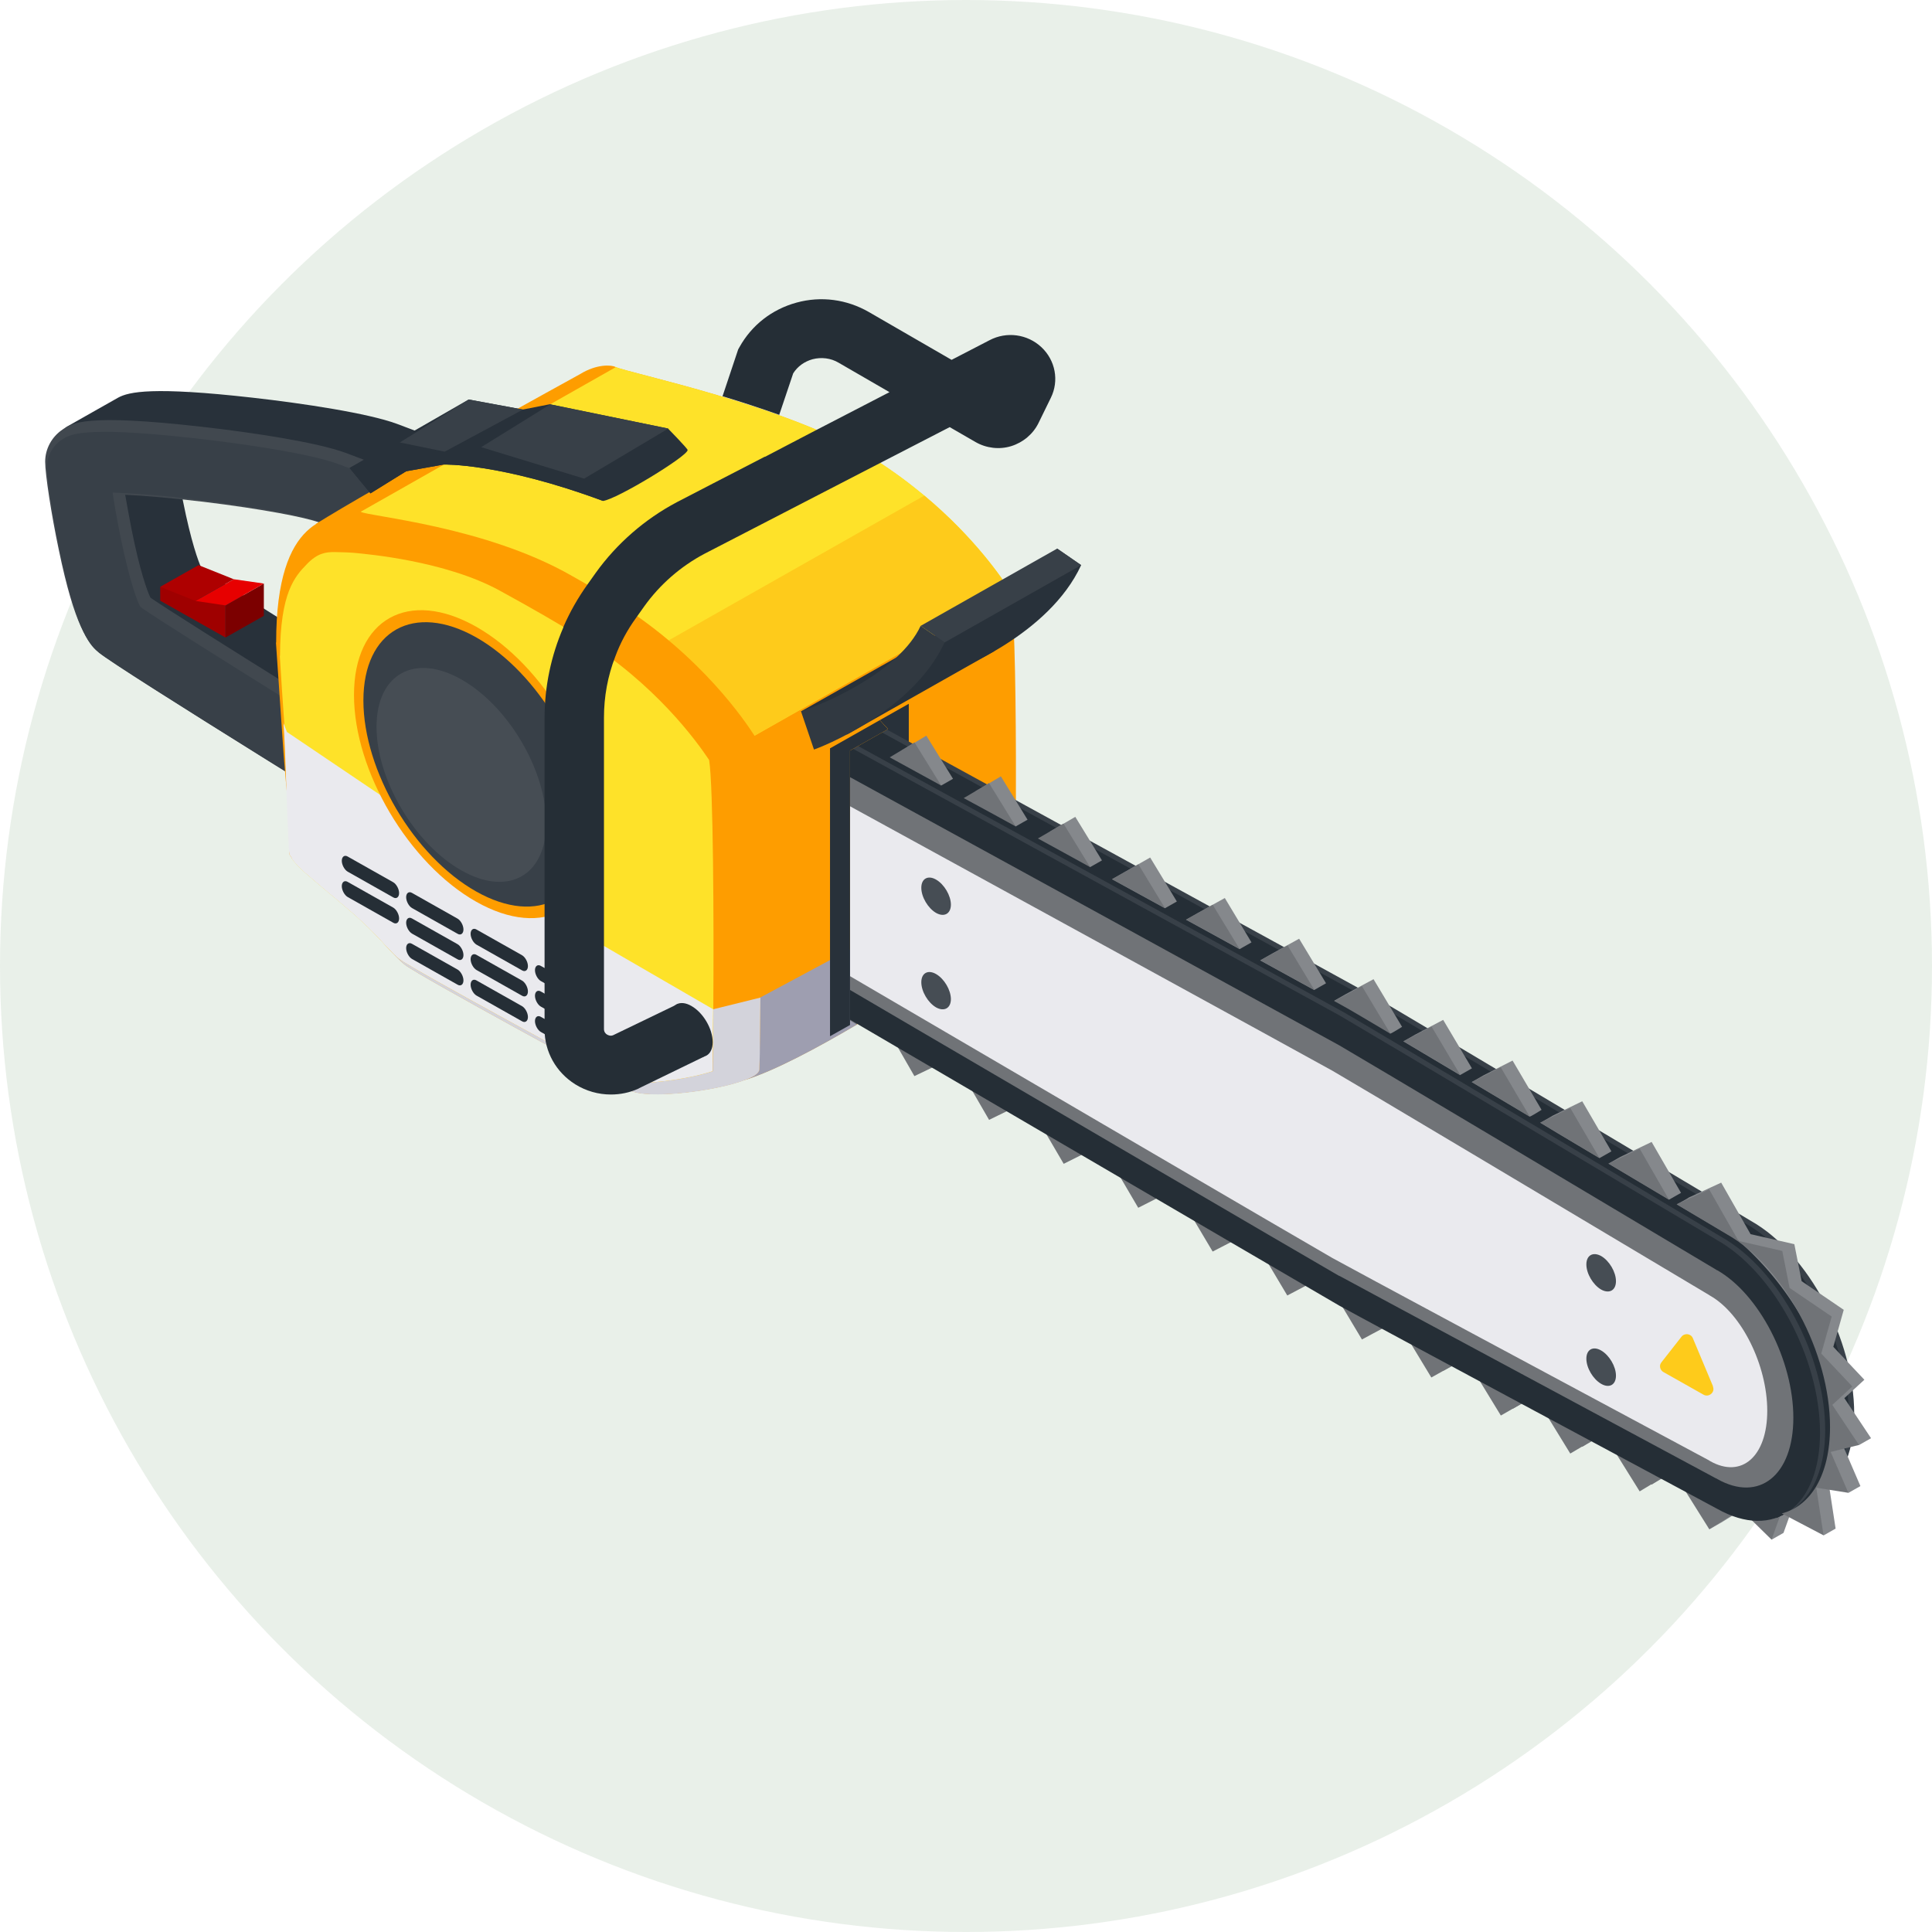 <svg xmlns="http://www.w3.org/2000/svg" width="129" height="129" viewBox="0 0 129 129" fill="none"><circle cx="64.5" cy="64.5" r="64.5" fill="#1F6D26" fill-opacity="0.1"></circle><g clip-path="url(#clip0_721_79)"><path d="M35.869 57.844L38.555 53.639C29.746 48.219 15.552 39.414 13.465 37.967C13.242 37.502 12.755 36.151 12.213 33.434C12.046 32.601 11.906 31.796 11.781 31.099C13.034 31.154 14.801 31.304 16.985 31.564C21.035 32.055 23.832 32.615 24.723 32.943C27.464 33.953 28.424 34.526 28.438 34.526C28.41 34.513 28.41 34.499 28.41 34.499L31.207 30.376C30.998 30.239 29.788 29.502 26.504 28.301C24.583 27.591 20.256 26.936 16.86 26.553C10.195 25.802 8.608 26.157 7.885 26.553C7.773 26.621 4.545 28.437 4.461 28.492C3.738 28.983 6.437 28.028 6.437 28.874C6.437 29.721 6.855 32.424 7.342 34.731C8.414 39.919 9.318 41.011 10.069 41.639C11.461 42.786 30.177 54.336 35.883 57.844H35.869Z" fill="#28313A"></path><path d="M32.447 59.783L35.133 55.578C26.324 50.158 12.13 41.352 10.043 39.905C9.82 39.441 9.333 38.09 8.791 35.373C8.624 34.54 8.484 33.734 8.359 33.038C9.612 33.093 11.379 33.243 13.564 33.502C17.613 33.994 20.41 34.553 21.301 34.881C24.042 35.891 25.002 36.465 25.016 36.465C24.988 36.451 24.988 36.438 24.988 36.438L27.785 32.315C27.577 32.178 26.366 31.441 23.082 30.239C21.162 29.529 16.834 28.874 13.438 28.492C5.729 27.618 4.825 28.232 4.171 28.683C3.447 29.174 3.016 29.98 3.016 30.826C3.016 31.673 3.433 34.376 3.92 36.683C4.992 41.871 5.896 42.963 6.648 43.591C8.039 44.738 26.756 56.288 32.461 59.797L32.447 59.783Z" fill="#41484F"></path><path d="M34.211 56.056C25.583 50.745 11.556 42.049 9.483 40.602L9.386 40.533L9.33 40.438C9.191 40.165 8.69 39.004 8.036 35.796C7.883 35.031 7.73 34.239 7.604 33.434L7.521 32.888L8.077 32.915C9.093 32.956 10.833 33.079 13.31 33.379C17.401 33.871 20.24 34.458 21.158 34.786C22.967 35.441 24.011 35.932 24.526 36.192L26.822 32.792C26.237 32.478 24.971 31.864 22.605 30.99C20.727 30.294 16.441 29.652 13.059 29.27C10.485 28.983 8.467 28.833 7.034 28.833C4.919 28.833 4.459 29.134 4.098 29.379C3.499 29.789 3.137 30.458 3.137 31.154C3.137 31.919 3.569 34.676 4.028 36.929C5.169 42.39 6.101 43.168 6.602 43.578C7.938 44.684 25.875 55.742 31.984 59.51L34.183 56.07L34.211 56.056Z" fill="#384048"></path><path d="M21.105 34.99C21.105 34.99 22.913 35.905 23.623 37.502C24.347 39.127 25.488 38.185 26.893 40.765C30.665 47.66 36.37 56.984 41.24 63.674C43.676 67.032 45.916 69.708 47.586 71.101C47.711 71.21 47.85 71.306 47.962 71.401C48.727 71.975 49.367 72.22 49.812 72.084C51.719 71.483 54.544 69.981 57.202 68.411C61.084 66.131 64.646 63.701 64.646 63.701L64.285 63.073C66.121 62.759 67.722 62.24 67.75 61.735C67.819 60.657 68.014 40.383 67.416 39.455C66.817 38.526 63.909 34.171 58.329 30.635C52.735 27.099 41.769 24.874 41.101 24.505C40.837 24.355 39.835 24.3 38.749 24.97C38.749 24.97 24.625 32.738 21.063 35.004L21.105 34.99Z" fill="#FE9D00"></path><path d="M56.755 50.117V68.439L60.68 66.213V46.991L58.745 48.083L59.288 48.684L56.755 50.117Z" fill="#28313A"></path><path d="M116.121 99.894C117.429 100.645 118.667 100.849 119.711 100.604L119.085 102.351L118.292 102.802L117.053 100.344L114.938 101.655L114.145 102.105L112.656 98.01C114.771 99.143 116.149 99.88 116.149 99.88L116.121 99.894Z" fill="#85888C"></path><path d="M63.758 70.487L61.851 71.401L60.084 68.329C61.253 69.012 62.478 69.736 63.758 70.487Z" fill="#707377"></path><path d="M68.736 73.394L66.83 74.323L65.034 71.224C66.245 71.934 67.484 72.657 68.75 73.394H68.736Z" fill="#707377"></path><path d="M73.719 76.303L71.812 77.258L69.975 74.118C71.228 74.842 72.48 75.579 73.719 76.303Z" fill="#707377"></path><path d="M78.703 79.224L76.797 80.194L74.932 77.013C76.226 77.763 77.493 78.501 78.703 79.224Z" fill="#707377"></path><path d="M58.789 67.565L56.883 68.466L55.143 65.435C56.215 66.063 57.439 66.787 58.789 67.565Z" fill="#707377"></path><path d="M98.406 90.392L96.375 91.525L94.385 88.235C95.54 88.863 96.917 89.6 98.406 90.406V90.392Z" fill="#707377"></path><path d="M103.055 92.89L101.009 94.064L98.95 90.692C100.272 91.402 101.663 92.153 103.055 92.904V92.89Z" fill="#707377"></path><path d="M107.703 95.388L105.644 96.604L103.515 93.136C104.934 93.9 106.353 94.665 107.703 95.388Z" fill="#707377"></path><path d="M112.352 97.873L110.278 99.129L108.066 95.58C109.638 96.426 111.113 97.218 112.352 97.873Z" fill="#707377"></path><path d="M83.68 82.132L81.773 83.115L79.867 79.907C81.217 80.699 82.497 81.45 83.68 82.132Z" fill="#707377"></path><path d="M88.664 85.04L86.758 86.05L84.823 82.801C86.34 83.688 87.662 84.453 88.664 85.054V85.04Z" fill="#707377"></path><path d="M90.905 86.351C91.1 86.46 92.157 87.033 93.758 87.893L91.726 88.986L89.75 85.682C90.404 86.064 90.808 86.296 90.905 86.351Z" fill="#707377"></path><path d="M115.324 100.344C116.632 101.095 117.87 101.3 118.914 101.054L118.288 102.802L116.242 100.795L114.127 102.106L111.845 98.46C113.96 99.594 115.338 100.331 115.338 100.331L115.324 100.344Z" fill="#707377"></path><path d="M62.961 70.937L61.054 71.852L59.287 68.78C60.456 69.463 61.681 70.186 62.961 70.937Z" fill="#707377"></path><path d="M67.947 73.845L66.041 74.773L64.246 71.674C65.456 72.384 66.695 73.108 67.961 73.845H67.947Z" fill="#707377"></path><path d="M72.93 76.753L71.023 77.709L69.186 74.569C70.439 75.292 71.691 76.029 72.93 76.753Z" fill="#707377"></path><path d="M77.906 79.675L76 80.644L74.135 77.463C75.429 78.214 76.696 78.951 77.906 79.675Z" fill="#707377"></path><path d="M57.984 68.016L56.078 68.917L54.339 65.886C55.41 66.514 56.635 67.237 57.984 68.016Z" fill="#707377"></path><path d="M97.602 90.842L95.57 91.975L93.58 88.685C94.735 89.313 96.113 90.05 97.602 90.856V90.842Z" fill="#707377"></path><path d="M102.258 93.341L100.212 94.515L98.153 91.143C99.475 91.853 100.866 92.603 102.258 93.354V93.341Z" fill="#707377"></path><path d="M106.906 95.839L104.847 97.054L102.718 93.586C104.137 94.351 105.556 95.115 106.906 95.839Z" fill="#707377"></path><path d="M111.555 98.324L109.481 99.58L107.269 96.03C108.841 96.877 110.316 97.668 111.555 98.324Z" fill="#707377"></path><path d="M82.875 82.583L80.969 83.566L79.062 80.357C80.412 81.149 81.692 81.9 82.875 82.583Z" fill="#707377"></path><path d="M87.859 85.491L85.953 86.501L84.019 83.252C85.535 84.139 86.858 84.903 87.859 85.504V85.491Z" fill="#707377"></path><path d="M90.116 86.801C90.311 86.91 91.368 87.484 92.969 88.344L90.937 89.436L88.961 86.132C89.615 86.514 90.019 86.747 90.116 86.801Z" fill="#707377"></path><path d="M44.736 49.598C44.736 54.554 47.812 60.302 51.611 62.459C51.611 62.459 90.713 85.34 91.715 85.9C92.717 86.474 116.93 99.457 116.93 99.457C117.459 99.757 117.974 99.962 118.461 100.099L118.6 101.355C118.6 101.355 118.99 101.177 119.519 100.918C119.63 100.863 119.741 100.808 119.853 100.754C120.02 100.658 120.214 100.563 120.395 100.467C120.423 100.467 120.437 100.44 120.465 100.426C120.994 100.14 121.523 99.812 121.898 99.498C122.483 99.02 122.97 98.351 123.29 97.491C123.624 96.631 123.805 95.58 123.805 94.392C123.805 89.436 120.729 83.688 116.93 81.531C116.93 81.531 92.717 67.087 91.715 66.527C90.713 65.954 51.611 44.547 51.611 44.547C50.636 44.001 49.718 43.742 48.883 43.742C48.16 43.742 47.505 43.933 46.935 44.301C46.67 44.465 46.434 44.67 46.225 44.902C45.293 45.898 44.75 47.523 44.75 49.626L44.736 49.598Z" fill="#384048"></path><path d="M44.733 49.598C44.733 54.554 47.808 60.302 51.607 62.459C51.607 62.459 90.71 85.34 91.712 85.9C92.714 86.474 116.927 99.457 116.927 99.457C117.456 99.757 117.97 99.962 118.457 100.099L118.597 101.355C118.597 101.355 118.986 101.177 119.515 100.918C119.473 100.945 119.432 100.972 119.39 101C119.71 100.836 120.058 100.658 120.392 100.454C120.42 100.454 120.433 100.426 120.461 100.413C120.865 100.18 121.254 99.921 121.547 99.675C122.131 99.198 122.604 98.528 122.938 97.668C123.272 96.808 123.453 95.771 123.453 94.569C123.453 89.614 120.378 83.866 116.579 81.709C116.579 81.709 92.366 67.264 91.364 66.705C90.362 66.145 51.259 44.724 51.259 44.724C50.285 44.178 49.367 43.919 48.532 43.919C47.947 43.919 47.418 44.042 46.931 44.288C46.597 44.451 46.291 44.67 46.013 44.943C46.082 44.929 46.138 44.916 46.208 44.902C45.275 45.898 44.733 47.523 44.733 49.626V49.598Z" fill="#252E36"></path><path d="M44.733 49.598C44.733 54.554 47.808 60.302 51.607 62.459C51.607 62.459 90.71 85.34 91.712 85.9C92.714 86.473 116.927 99.457 116.927 99.457C117.456 99.757 117.971 99.962 118.458 100.099L118.597 101.355C118.597 101.355 118.987 101.177 119.515 100.918C119.682 100.808 119.822 100.699 119.961 100.59C120.545 100.112 121.032 99.443 121.352 98.583C121.686 97.723 121.867 96.685 121.867 95.484C121.867 90.528 118.792 84.781 114.993 82.624C114.993 82.624 90.78 68.179 89.778 67.62C88.776 67.046 49.673 45.639 49.673 45.639C48.699 45.093 47.781 44.834 46.946 44.834C46.695 44.834 46.459 44.861 46.222 44.902C45.29 45.898 44.747 47.523 44.747 49.626L44.733 49.598Z" fill="#384048"></path><path d="M49.329 45.817C49.329 45.817 88.432 67.237 89.434 67.797C90.436 68.37 114.649 82.801 114.649 82.801C118.448 84.945 121.523 90.706 121.523 95.662C121.523 100.617 118.448 102.884 114.649 100.74C114.649 100.74 90.436 87.757 89.434 87.183C88.432 86.61 49.329 63.742 49.329 63.742C45.53 61.599 42.455 55.837 42.455 50.882C42.455 45.926 45.53 43.66 49.329 45.803V45.817Z" fill="#252E36"></path><path d="M89.434 85.19C90.241 85.641 107.872 95.102 114.593 98.72H114.621L114.649 98.747C117.46 100.344 119.742 98.501 119.742 94.665C119.742 90.829 117.46 86.405 114.649 84.808H114.621L114.593 84.781C107.872 80.767 90.227 70.254 89.434 69.804C88.655 69.367 62.883 55.237 49.357 47.837H49.329C46.518 46.226 44.236 48.056 44.236 51.906C44.236 55.756 46.518 60.165 49.329 61.763H49.357C62.869 69.695 88.655 84.767 89.434 85.204V85.19Z" fill="#707377"></path><path d="M88.972 84.002C89.668 84.398 104.752 92.494 114.104 97.505L114.145 97.532L114.187 97.559C116.288 98.747 118 97.245 118 94.201C118 91.156 116.288 87.702 114.187 86.514L114.145 86.487L114.104 86.46C104.766 80.89 89.682 71.893 88.972 71.497C88.207 71.06 62.435 56.943 48.923 49.544L48.867 49.517C46.766 48.329 45.054 49.831 45.054 52.875C45.054 55.919 46.766 59.373 48.867 60.561L48.909 60.589C62.435 68.507 88.207 83.579 88.972 84.002Z" fill="#EAEAEE"></path><path d="M22.747 41.612L47.252 71.661L56.756 68.138V50.117L59.289 48.684L58.746 48.083L47.934 36.438L22.747 41.612Z" fill="#FE9D00"></path><path d="M24.056 34.171L41.896 44.301L50.371 49.12L67.445 39.441C66.986 38.717 65.135 35.932 61.712 33.079C60.724 32.26 59.611 31.427 58.358 30.635C52.764 27.099 41.799 24.874 41.131 24.505L24.056 34.185V34.171Z" fill="#FEE229"></path><path d="M41.896 44.315L50.371 49.134L67.445 39.455C66.986 38.731 65.135 35.946 61.712 33.093L41.896 44.315Z" fill="#FECB1B"></path><path d="M18.426 42.909C18.426 42.909 18.453 43.373 18.509 44.124C18.537 44.479 18.565 44.875 18.593 45.339C18.607 45.598 18.634 45.871 18.648 46.158C18.676 46.54 18.704 46.95 18.732 47.373C18.746 47.646 18.773 47.919 18.787 48.192C18.815 48.602 18.843 49.011 18.871 49.407C18.885 49.68 18.913 49.953 18.927 50.226C18.954 50.65 18.996 51.046 19.024 51.428C19.052 51.715 19.066 52.001 19.094 52.261C19.094 52.37 19.108 52.465 19.121 52.561C19.149 52.93 19.191 53.244 19.219 53.503C19.261 53.844 19.302 56.957 19.33 57.039C19.344 57.094 19.414 57.189 19.497 57.312C20.235 58.391 23.143 60.329 25.175 62.514C25.23 62.582 25.3 62.65 25.356 62.705C25.397 62.759 25.453 62.814 25.495 62.855C25.523 62.896 25.564 62.923 25.592 62.964C25.634 63.005 25.662 63.046 25.703 63.087C26.302 63.742 26.775 64.22 27.026 64.411C28.208 65.299 40.565 71.961 42.013 72.78C43.154 73.422 47.843 72.862 49.819 72.07C50.348 71.865 50.682 71.633 50.696 71.401C50.696 71.278 50.71 70.924 50.724 70.364C50.738 69.504 50.752 68.166 50.766 66.596C50.807 60.234 50.793 49.776 50.376 49.121C49.778 48.192 46.869 43.837 41.289 40.301C40.37 39.714 39.313 39.086 38.172 38.444C32.383 35.127 24.618 34.485 24.075 34.171C23.992 34.117 23.811 34.117 23.588 34.171C22.141 34.581 18.439 34.349 18.439 42.895L18.426 42.909Z" fill="#FE9D00"></path><path d="M18.682 43.782C18.78 45.325 18.877 46.922 18.988 48.397C19.058 49.271 19.114 50.103 19.169 50.854C19.308 52.561 19.42 56.766 19.503 57.312C19.503 57.312 19.503 57.339 19.503 57.353C19.615 57.517 19.782 57.708 20.004 57.926C20.032 57.954 20.046 57.967 20.074 57.995C20.171 58.09 20.283 58.199 20.408 58.309C20.436 58.336 20.463 58.35 20.491 58.377C20.811 58.664 21.187 58.964 21.577 59.305C21.646 59.36 21.702 59.414 21.772 59.469C22.885 60.398 24.179 61.462 25.181 62.527C25.237 62.596 25.306 62.664 25.362 62.718C25.404 62.773 25.459 62.828 25.501 62.868C25.529 62.91 25.571 62.937 25.598 62.978C25.64 63.019 25.668 63.06 25.71 63.101C25.738 63.128 25.765 63.155 25.793 63.182C26.183 63.592 26.475 63.892 26.642 64.015C27.755 64.848 39.792 71.306 41.393 72.234C41.476 72.261 41.768 72.316 42.45 72.316C44.092 72.316 46.11 71.961 47.237 71.633C47.362 71.592 47.488 71.565 47.585 71.524C47.585 71.401 47.585 71.251 47.585 71.101C47.599 70.213 47.613 68.916 47.627 67.388C47.669 61.558 47.627 52.452 47.349 50.745C46.458 49.407 43.744 45.694 38.916 42.649C37.385 41.68 35.423 40.56 33.377 39.441C29.703 37.42 24.36 36.997 23.956 36.943C23.525 36.888 22.62 36.861 22.342 36.861C21.744 36.861 21.201 36.929 20.491 37.666C19.684 38.499 18.71 39.55 18.696 43.796L18.682 43.782Z" fill="#FEE229"></path><path d="M49.83 72.084C51.736 71.483 54.561 69.981 57.219 68.411L56.76 68.138V63.387L50.776 66.596H50.762C50.762 68.179 50.734 69.504 50.72 70.377C50.72 70.924 50.706 71.292 50.692 71.415C50.692 71.647 50.344 71.865 49.816 72.084H49.83Z" fill="#9E9EB0"></path><path d="M25.795 63.182C26.352 63.797 26.797 64.247 27.033 64.425C28.216 65.312 40.573 71.975 42.02 72.794C43.162 73.435 47.851 72.876 49.827 72.084C50.356 71.879 50.69 71.647 50.704 71.415C50.704 71.292 50.718 70.937 50.732 70.377C50.746 69.517 50.76 68.179 50.773 66.609L47.629 67.387C47.629 68.916 47.601 70.213 47.587 71.101C47.587 71.251 47.587 71.401 47.587 71.524C47.489 71.565 47.364 71.592 47.239 71.633C46.112 71.961 44.094 72.316 42.452 72.316C41.77 72.316 41.478 72.248 41.394 72.234C39.794 71.306 27.757 64.862 26.644 64.015C26.477 63.892 26.185 63.592 25.795 63.182Z" fill="#D3D3DB"></path><path d="M18.923 48.233C18.993 49.107 19.062 50.854 19.118 52.561C19.201 54.773 19.271 56.902 19.327 57.039C19.341 57.094 19.41 57.189 19.494 57.312C19.494 57.312 19.494 57.339 19.494 57.353C19.605 57.517 19.772 57.708 19.995 57.926C20.023 57.954 20.037 57.967 20.064 57.995C20.162 58.09 20.273 58.199 20.398 58.309C20.426 58.336 20.454 58.35 20.482 58.377C20.802 58.664 21.177 58.964 21.567 59.305C21.637 59.36 21.692 59.414 21.762 59.469C22.875 60.397 24.169 61.462 25.171 62.527C25.227 62.596 25.297 62.664 25.352 62.718C25.394 62.773 25.45 62.828 25.491 62.868C25.519 62.91 25.561 62.937 25.589 62.978C25.631 63.019 25.658 63.06 25.7 63.101C25.728 63.128 25.756 63.155 25.784 63.182C26.173 63.592 26.465 63.892 26.633 64.015C27.746 64.848 39.783 71.306 41.383 72.234C41.467 72.261 41.759 72.316 42.441 72.316C44.083 72.316 46.1 71.961 47.228 71.633C47.353 71.592 47.478 71.565 47.575 71.524C47.575 71.401 47.575 71.251 47.575 71.101C47.589 70.213 47.603 68.916 47.617 67.388L41.23 63.688L40.27 63.128L19.16 48.875L18.979 48.411L18.909 48.247L18.923 48.233Z" fill="#EAEAEE"></path><path d="M39.945 55.646C39.945 60.711 36.299 62.759 31.791 60.206C27.282 57.653 23.636 51.482 23.636 46.404C23.636 41.325 27.282 39.291 31.791 41.844C36.299 44.397 39.945 50.568 39.945 55.646Z" fill="#FE9D00"></path><path d="M39.32 55.305C39.32 59.988 35.953 61.872 31.792 59.524C27.631 57.175 24.264 51.455 24.264 46.772C24.264 42.09 27.631 40.206 31.792 42.554C35.953 44.916 39.32 50.622 39.32 55.305Z" fill="#384048"></path><path d="M36.469 54.95C36.469 58.472 33.936 59.892 30.805 58.117C27.674 56.343 25.141 52.056 25.141 48.533C25.141 45.011 27.674 43.591 30.805 45.366C33.936 47.141 36.469 51.428 36.469 54.95Z" fill="#464D54"></path><path d="M107.898 85.545C107.898 86.159 107.453 86.405 106.91 86.105C106.368 85.791 105.922 85.04 105.922 84.426C105.922 83.811 106.368 83.566 106.91 83.866C107.453 84.18 107.898 84.931 107.898 85.545Z" fill="#464D54"></path><path d="M107.898 91.853C107.898 92.467 107.453 92.713 106.91 92.399C106.368 92.085 105.922 91.334 105.922 90.719C105.922 90.105 106.368 89.859 106.91 90.173C107.453 90.487 107.898 91.238 107.898 91.853Z" fill="#464D54"></path><path d="M63.492 60.397C63.492 61.012 63.047 61.258 62.504 60.957C61.962 60.643 61.516 59.892 61.516 59.278C61.516 58.663 61.962 58.418 62.504 58.732C63.047 59.046 63.492 59.797 63.492 60.411V60.397Z" fill="#464D54"></path><path d="M63.492 66.705C63.492 67.319 63.047 67.565 62.504 67.265C61.962 66.951 61.516 66.2 61.516 65.585C61.516 64.971 61.962 64.725 62.504 65.039C63.047 65.353 63.492 66.104 63.492 66.719V66.705Z" fill="#464D54"></path><path d="M37.613 41.871C38.044 40.874 38.587 39.919 39.241 39.004L39.784 38.24C41.189 36.287 43.054 34.663 45.197 33.529L47.646 32.26L51.055 30.499H51.083L54.534 28.697L55.063 28.424L59.391 26.184L55.995 24.219C55.467 23.905 54.84 23.836 54.256 23.986C53.713 24.137 53.254 24.464 52.962 24.928L52.029 27.7C50.763 27.249 49.469 26.826 48.244 26.458L49.288 23.331L49.372 23.181C50.193 21.706 51.542 20.655 53.184 20.205C54.827 19.754 56.538 19.986 58.013 20.833L63.538 24.027L66.07 22.717C67.211 22.116 68.603 22.307 69.535 23.181C70.468 24.055 70.732 25.42 70.162 26.567L69.341 28.246C68.979 28.983 68.311 29.543 67.517 29.789C66.724 30.035 65.848 29.925 65.138 29.516L63.412 28.519L58.779 30.908L47.048 36.97C45.447 37.816 44.056 39.031 43.012 40.492L42.469 41.257C41.885 42.062 41.412 42.936 41.078 43.851C40.577 45.148 40.327 46.513 40.327 47.919V68.712C40.327 68.903 40.438 69.026 40.535 69.08C40.633 69.135 40.772 69.19 40.939 69.121L45.267 67.032L47.034 70.541L42.678 72.657L42.636 72.685C42.038 72.958 41.412 73.081 40.786 73.081C39.951 73.081 39.13 72.848 38.406 72.398C37.126 71.592 36.361 70.227 36.361 68.739V47.946C36.361 45.844 36.792 43.796 37.613 41.898V41.871Z" fill="#252E36"></path><path d="M15.055 42.567L10.699 40.11V39.182L15.055 40.424V42.567Z" fill="#9F0000"></path><path d="M15.057 42.567L17.617 41.12V38.963L15.057 40.424V42.567Z" fill="#7C0000"></path><path d="M15.057 40.424L13.053 40.124L15.613 38.676L17.617 38.963L15.057 40.424Z" fill="#E70000"></path><path d="M10.697 39.182L13.049 40.124L15.609 38.676L13.258 37.734L10.697 39.182Z" fill="#AE0000"></path><path d="M47.586 69.585C47.586 70.473 46.946 70.828 46.166 70.377C45.373 69.927 44.747 68.848 44.747 67.961C44.747 67.073 45.387 66.719 46.166 67.169C46.96 67.62 47.586 68.698 47.586 69.585Z" fill="#252E36"></path><path d="M39.157 67.224L36.11 65.504C35.901 65.381 35.72 65.053 35.72 64.78C35.72 64.507 35.901 64.37 36.11 64.493L39.157 66.213C39.366 66.336 39.547 66.664 39.547 66.937C39.547 67.21 39.366 67.347 39.157 67.224Z" fill="#252E36"></path><path d="M39.157 68.93L36.11 67.21C35.901 67.087 35.72 66.76 35.72 66.486C35.72 66.213 35.901 66.077 36.11 66.2L39.157 67.92C39.366 68.043 39.547 68.371 39.547 68.644C39.547 68.917 39.366 69.053 39.157 68.93Z" fill="#252E36"></path><path d="M39.157 70.623L36.11 68.903C35.901 68.78 35.72 68.452 35.72 68.179C35.72 67.906 35.901 67.77 36.11 67.893L39.157 69.613C39.366 69.736 39.547 70.063 39.547 70.336C39.547 70.609 39.366 70.746 39.157 70.623Z" fill="#252E36"></path><path d="M34.86 64.793L31.813 63.073C31.604 62.95 31.423 62.623 31.423 62.35C31.423 62.077 31.604 61.94 31.813 62.063L34.86 63.783C35.069 63.906 35.25 64.234 35.25 64.507C35.25 64.78 35.069 64.916 34.86 64.793Z" fill="#252E36"></path><path d="M34.86 66.486L31.813 64.766C31.604 64.643 31.423 64.316 31.423 64.043C31.423 63.77 31.604 63.633 31.813 63.756L34.86 65.476C35.069 65.599 35.25 65.927 35.25 66.2C35.25 66.473 35.069 66.609 34.86 66.486Z" fill="#252E36"></path><path d="M34.86 68.193L31.813 66.473C31.604 66.35 31.423 66.022 31.423 65.749C31.423 65.476 31.604 65.34 31.813 65.462L34.86 67.183C35.069 67.305 35.25 67.633 35.25 67.906C35.25 68.179 35.069 68.316 34.86 68.193Z" fill="#252E36"></path><path d="M30.556 62.35L27.508 60.63C27.299 60.507 27.119 60.179 27.119 59.906C27.119 59.633 27.299 59.496 27.508 59.619L30.556 61.34C30.764 61.462 30.945 61.79 30.945 62.063C30.945 62.336 30.764 62.473 30.556 62.35Z" fill="#252E36"></path><path d="M30.556 64.056L27.508 62.336C27.299 62.213 27.119 61.886 27.119 61.612C27.119 61.34 27.299 61.203 27.508 61.326L30.556 63.046C30.764 63.169 30.945 63.497 30.945 63.77C30.945 64.043 30.764 64.179 30.556 64.056Z" fill="#252E36"></path><path d="M30.556 65.749L27.508 64.029C27.299 63.906 27.119 63.578 27.119 63.305C27.119 63.032 27.299 62.896 27.508 63.019L30.556 64.739C30.764 64.862 30.945 65.189 30.945 65.463C30.945 65.736 30.764 65.872 30.556 65.749Z" fill="#252E36"></path><path d="M26.259 59.92L23.211 58.199C23.003 58.077 22.822 57.749 22.822 57.476C22.822 57.203 23.003 57.066 23.211 57.189L26.259 58.909C26.468 59.032 26.648 59.36 26.648 59.633C26.648 59.906 26.468 60.042 26.259 59.92Z" fill="#252E36"></path><path d="M26.259 61.612L23.211 59.892C23.003 59.769 22.822 59.442 22.822 59.169C22.822 58.896 23.003 58.759 23.211 58.882L26.259 60.602C26.468 60.725 26.648 61.053 26.648 61.326C26.648 61.599 26.468 61.735 26.259 61.612Z" fill="#252E36"></path><path d="M84.935 63.674L86.744 62.678L88.539 65.654L87.746 66.104L84.142 64.125L84.935 63.674Z" fill="#85888C"></path><path d="M94.496 69.08L96.361 68.097L98.281 71.333L97.488 71.784L93.703 69.531L94.496 69.08Z" fill="#85888C"></path><path d="M90.904 66.951C90.82 66.91 89.067 66.828 89.067 66.828L89.86 66.377L91.711 65.381L93.617 68.562C93.617 68.562 92.866 69.04 92.824 69.012C92.824 69.012 91.085 67.046 90.89 66.951H90.904Z" fill="#85888C"></path><path d="M99.061 71.797L100.995 70.814L102.93 74.104C102.93 74.104 102.178 74.582 102.136 74.555L98.268 72.248L99.061 71.797Z" fill="#85888C"></path><path d="M119.892 100.822C120.644 100.194 121.799 99.184 122.202 96.754L122.327 94.105C121.952 89.846 119.308 85.668 116.093 82.856L111.96 80.412C111.96 80.412 112.781 79.975 112.754 79.961L114.924 78.965L116.886 82.405L119.809 83.074L120.296 85.545L123.107 87.457L122.411 89.928L124.484 92.126L123.148 93.354L124.93 96.03L124.136 96.481H123.037L124.22 99.225L123.427 99.675L122.077 98.884L122.564 102.065L121.771 102.515L119.906 100.822H119.892Z" fill="#85888C"></path><path d="M108.193 77.245L110.28 76.248L112.242 79.647L111.449 80.098L107.4 77.695L108.193 77.245Z" fill="#85888C"></path><path d="M65.144 52.834L66.828 51.837L68.609 54.732L67.816 55.182C67.816 55.182 66.146 53.38 65.144 52.834Z" fill="#85888C"></path><path d="M79.986 60.957L81.781 59.961L83.562 62.923L82.769 63.374L79.193 61.408L79.986 60.957Z" fill="#85888C"></path><path d="M60.196 50.117L61.852 49.121L63.633 52.001L62.84 52.452C62.84 52.452 61.198 50.663 60.196 50.117Z" fill="#85888C"></path><path d="M75.044 58.254L76.797 57.257L78.578 60.193L77.785 60.643L74.25 58.705L75.044 58.254Z" fill="#85888C"></path><path d="M70.085 55.537L71.797 54.541L73.578 57.449L72.785 57.899C72.785 57.899 71.129 56.111 70.071 55.524L70.085 55.537Z" fill="#85888C"></path><path d="M103.628 74.514L105.646 73.531L107.594 76.876L106.801 77.326C106.801 77.326 104.101 75.729 102.849 74.965L103.642 74.514H103.628Z" fill="#85888C"></path><path d="M84.148 64.125L85.971 63.128L87.766 66.104C86.791 65.572 85.567 64.903 84.162 64.125H84.148Z" fill="#707377"></path><path d="M93.709 69.531L95.588 68.548L97.508 71.784C96.116 70.951 94.822 70.186 93.723 69.531H93.709Z" fill="#707377"></path><path d="M90.116 67.415C90.033 67.36 89.671 67.169 89.087 66.841L90.937 65.845L92.844 69.026C91.327 68.125 90.311 67.524 90.116 67.415Z" fill="#707377"></path><path d="M98.272 72.248L100.206 71.265L102.141 74.555C100.819 73.763 99.511 72.985 98.272 72.248Z" fill="#707377"></path><path d="M118.962 101.054C120.897 100.563 122.191 98.488 122.191 95.279C122.191 90.323 119.115 84.576 115.316 82.419C115.316 82.419 113.994 81.627 111.949 80.412L114.12 79.415L116.082 82.856L119.004 83.525L119.491 85.996L122.302 87.907L121.606 90.378L123.68 92.576L122.344 93.805L124.125 96.481L122.232 96.945L123.415 99.675L121.272 99.334L121.759 102.515L118.976 101.054H118.962Z" fill="#707377"></path><path d="M107.396 77.695L109.483 76.698L111.445 80.112C110.262 79.401 108.885 78.582 107.396 77.695Z" fill="#707377"></path><path d="M64.355 53.285L66.039 52.288L67.82 55.182C66.651 54.541 65.483 53.899 64.341 53.285H64.355Z" fill="#707377"></path><path d="M79.189 61.408L80.971 60.411L82.766 63.36C81.652 62.746 80.456 62.09 79.189 61.408Z" fill="#707377"></path><path d="M59.407 50.568L61.063 49.571L62.844 52.452C61.647 51.796 60.492 51.168 59.407 50.568Z" fill="#707377"></path><path d="M74.254 58.705L76.008 57.708L77.789 60.643C76.648 60.015 75.451 59.36 74.254 58.705Z" fill="#707377"></path><path d="M69.296 55.988L71.008 54.991L72.789 57.899C71.634 57.257 70.451 56.616 69.282 55.974L69.296 55.988Z" fill="#707377"></path><path d="M102.831 74.965L104.849 73.982L106.797 77.326C105.517 76.562 104.181 75.77 102.845 74.965H102.831Z" fill="#707377"></path><path d="M114.383 92.576L113.033 89.354C112.908 89.04 112.477 88.986 112.268 89.259L110.932 90.965C110.765 91.17 110.835 91.47 111.057 91.607L113.743 93.122C114.105 93.327 114.536 92.958 114.369 92.576H114.383Z" fill="#FECB1B"></path><path d="M23.343 31.25L24.735 32.943L27.114 31.468L29.619 31.017C29.619 31.017 33.432 30.908 40.264 33.448C41.183 33.338 45.914 30.458 45.914 30.048C45.914 29.953 44.606 28.615 44.606 28.615L36.716 26.99L34.907 27.345L31.289 26.676L23.329 31.25H23.343Z" fill="#28313A"></path><path d="M23.344 31.25L24.736 32.942L27.115 31.468L29.62 31.017C29.62 31.017 33.433 30.908 40.266 33.448L38.999 31.959L32.125 29.857L29.676 30.157L26.698 29.543L23.344 31.25Z" fill="#28313A"></path><path d="M31.304 26.676L26.698 29.543L29.69 30.157L34.922 27.345L31.304 26.676Z" fill="#384048"></path><path d="M36.735 27.004L32.129 29.857L39.003 31.959L44.625 28.615L36.735 27.004Z" fill="#384048"></path><path d="M63.462 44.888C63.769 44.793 70.031 42.417 72.188 37.734L70.587 36.629C68.917 40.233 62.669 42.322 62.6 42.335L63.462 44.875V44.888Z" fill="#28313A"></path><path d="M56.56 49.039L66.384 43.482L66.523 41.448L62.599 42.349L53.484 47.496L56.56 49.039Z" fill="#28313A"></path><path d="M54.345 50.049C54.651 49.953 60.913 47.578 63.07 42.895L61.47 41.789C60.078 44.793 55.236 46.936 53.483 47.496L54.345 50.035V50.049Z" fill="#313941"></path><path d="M61.472 41.789L70.587 36.629L72.188 37.734L63.073 42.895L61.472 41.789Z" fill="#384048"></path><path d="M55.42 49.967V69.19L56.756 68.439V50.117L59.289 48.684L58.746 48.083L55.42 49.967Z" fill="#28313A"></path></g><defs><clipPath id="clip0_721_79"><rect width="123" height="89" fill="white" transform="matrix(-1 0 0 1 126 20)"></rect></clipPath></defs></svg>